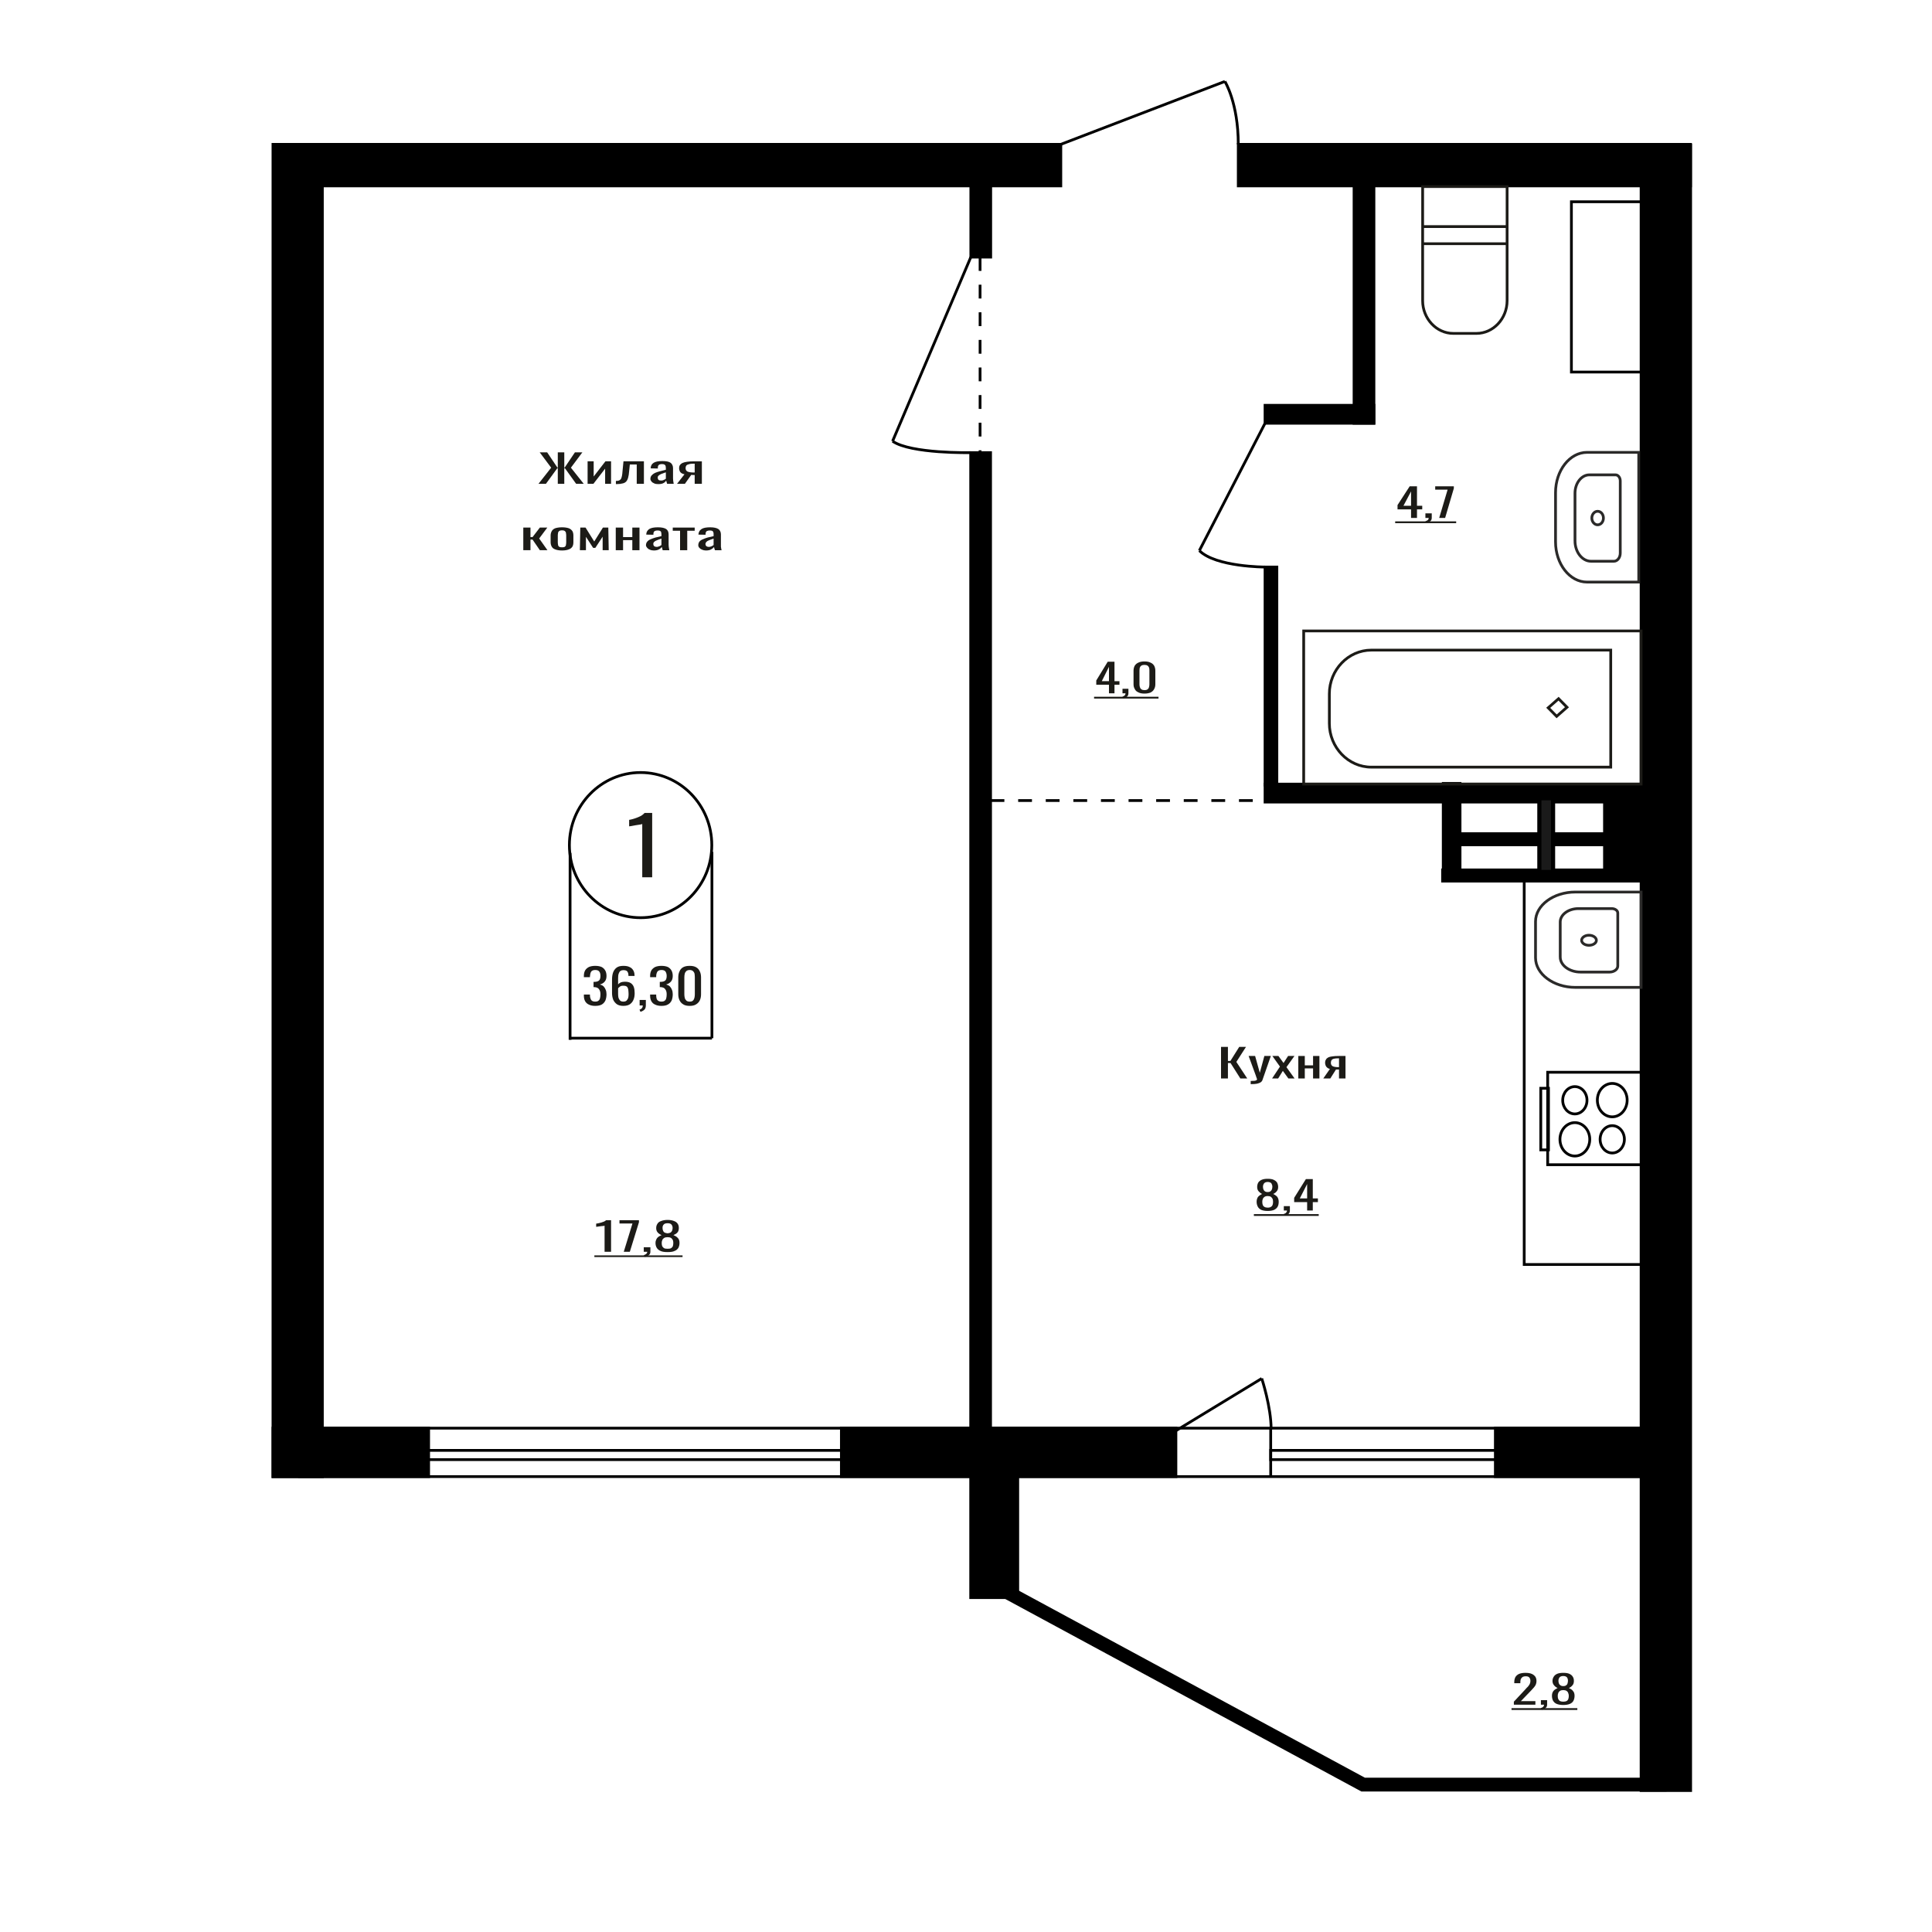 <?xml version="1.0" encoding="UTF-8"?>
<!DOCTYPE svg PUBLIC "-//W3C//DTD SVG 1.1//EN" "http://www.w3.org/Graphics/SVG/1.1/DTD/svg11.dtd">
<!-- Creator: CorelDRAW X7 -->
<svg xmlns="http://www.w3.org/2000/svg" xml:space="preserve" width="140mm" height="140mm" version="1.1" style="shape-rendering:geometricPrecision; text-rendering:geometricPrecision; image-rendering:optimizeQuality; fill-rule:evenodd; clip-rule:evenodd"
viewBox="0 0 14000 14000"
 xmlns:xlink="http://www.w3.org/1999/xlink">
 <defs>
  <style type="text/css">
   <![CDATA[
    .str4 {stroke:black;stroke-width:100}
    .str1 {stroke:black;stroke-width:20}
    .str2 {stroke:#1C1B17;stroke-width:20}
    .str3 {stroke:#2B2A29;stroke-width:20}
    .str0 {stroke:black;stroke-width:20;stroke-dasharray:100 100}
    .fil0 {fill:none}
    .fil1 {fill:black}
    .fil2 {fill:#1A1A1A}
    .fil4 {fill:#1C1B17}
    .fil3 {fill:#1C1B17;fill-rule:nonzero}
   ]]>
  </style>
 </defs>
 <g id="Слой_x0020_1">
  <line class="fil0 str0" x1="7178" y1="5801" x2="9204" y2= "5801" />
  <rect class="fil0 str1" x="2172" y="10349" width="9721" height="351"/>
  <rect class="fil0 str1" x="2267" y="10510" width="4210.85" height="67.02"/>
  <rect class="fil1 str1" x="2182" y="1046" width="5505" height="301"/>
  <rect class="fil1 str1" x="8973" y="1046" width="3277" height="301"/>
  <rect class="fil1 str1" x="11892" y="1051" width="359" height="11924"/>
  <rect class="fil1 str1" x="10836" y="10349" width="1057" height="351"/>
  <rect class="fil1 str1" x="7034" y="10510" width="341" height="1067"/>
  <rect class="fil1 str1" x="6097" y="10349" width="2424" height="351"/>
  <rect class="fil1 str1" x="1978" y="10349" width="1128" height="351"/>
  <rect class="fil1 str1" x="1978" y="1046" width="358" height="9655"/>
  <rect class="fil1 str1" x="9812" y="1282" width="144" height="1785"/>
  <rect class="fil1 str1" x="9167" y="5682" width="2864" height="130"/>
  <rect class="fil1 str1" x="7034" y="3280" width="144" height="7143"/>
  <rect class="fil1 str1" transform="matrix(-8.49964E-014 -1.351 -3.209 3.57856E-014 12040.3 6305.48)" width="417" height="122"/>
  <rect class="fil1 str1" transform="matrix(-5.22526E-014 -1.174 -1.973 3.11043E-014 11950.9 6383.17)" width="66.15" height="754.06"/>
  <rect class="fil1 str1" transform="matrix(-4.39614E-014 -1.174 -1.66 3.11043E-014 11798.8 6120.26)" width="66.15" height="754.06"/>
  <rect class="fil1 str1" transform="matrix(-3.9785E-014 -1.479 -1.502 3.9159E-014 10575 6297.9)" width="416.72" height="74.42"/>
  <rect class="fil2 str1" transform="matrix(-3.9785E-014 -1.174 -1.502 3.11043E-014 11254.1 6315.54)" width="449.8" height="66.14"/>
  <path class="fil0 str2" d="M10309 1352l0 827c0,130 100,237 222,237l168 0c122,0 222,-107 222,-237l0 -827 -612 0zm0 290l0 124 612 0 0 -124 -612 0z"/>
  <path class="fil0 str3" d="M11272 3926l0 -356c0,-161 103,-292 228,-292l375 0 0 940 -375 0c-125,0 -228,-131 -228,-292zm141 -7l0 -345c0,-73 47,-133 104,-133l190 0c19,0 34,20 34,44l0 523c0,32 -20,59 -46,59l-166 0c-64,0 -116,-67 -116,-148zm206 -165c0,-27 -18,-49 -42,-49 -23,0 -42,22 -42,49 0,27 19,49 42,49 24,0 42,-22 42,-49z"/>
  <polygon class="fil3" points="8848,7815 8848,7586 8898,7586 8898,7688 8916,7688 8980,7586 9029,7586 8959,7695 9038,7815 8988,7815 8917,7703 8898,7703 8898,7815 "/>
  <path id="1" class="fil3" d="M9063 7856l0 -23c11,0 20,-1 27,-1 6,-1 11,-2 14,-4 3,-2 5,-4 5,-8 0,-1 -2,-5 -4,-11 -2,-6 -4,-12 -6,-18l-51 -139 47 0 34 122 33 -122 47 0 -60 172c-2,8 -7,14 -14,19 -7,4 -16,8 -27,10 -11,2 -24,3 -40,3l-5 0z"/>
  <polygon id="2" class="fil3" points="9218,7815 9275,7729 9220,7652 9264,7652 9301,7703 9334,7652 9380,7652 9322,7733 9381,7815 9336,7815 9296,7760 9262,7815 "/>
  <polygon id="3" class="fil3" points="9408,7815 9408,7652 9455,7652 9455,7720 9515,7720 9515,7652 9561,7652 9561,7815 9515,7815 9515,7742 9455,7742 9455,7815 "/>
  <path id="4" class="fil3" d="M9589 7815l48 -69c-8,-2 -15,-5 -20,-10 -5,-4 -9,-9 -11,-15 -2,-6 -4,-13 -4,-20 0,-9 2,-16 6,-22 3,-7 9,-12 16,-16 8,-4 18,-7 30,-8 13,-2 28,-3 47,-3l49 0 0 163 -47 0 0 -65c-4,0 -8,0 -11,0 -4,0 -7,0 -11,0l-41 65 -51 0zm109 -82c1,0 2,0 3,0 1,0 2,0 2,0l0 -64c0,0 -1,0 -2,0 -1,0 -2,0 -2,0 -14,0 -25,1 -33,3 -8,2 -14,6 -17,10 -3,5 -5,11 -5,19 0,11 4,19 11,24 8,5 22,8 43,8z"/>
  <path class="fil3" d="M4381 9071l0 -189c0,0 -3,1 -10,2 -6,0 -13,1 -21,2 -8,1 -15,2 -21,3 -6,1 -9,1 -9,1l0 -23c5,-1 10,-2 17,-3 6,-1 13,-3 20,-5 7,-2 13,-4 20,-7 6,-3 11,-6 15,-10l36 0 0 229 -47 0z"/>
  <polygon id="1" class="fil3" points="4520,9071 4583,8866 4489,8866 4489,8842 4630,8842 4630,8857 4564,9071 "/>
  <path id="2" class="fil3" d="M4672 9108l-7 -13c7,-2 14,-5 18,-9 5,-4 7,-9 7,-15l-25 0 0 -33 48 0 0 32c0,10 -3,18 -10,24 -7,6 -17,11 -31,14z"/>
  <path id="3" class="fil3" d="M4838 9073c-22,0 -39,-2 -51,-8 -13,-5 -22,-13 -28,-23 -6,-10 -9,-22 -9,-35 0,-8 1,-15 4,-21 2,-6 5,-11 8,-15 4,-5 9,-8 14,-12 6,-3 12,-6 18,-9 -12,-5 -21,-11 -28,-19 -8,-9 -11,-19 -11,-32 0,-12 3,-22 9,-31 5,-9 14,-16 27,-20 12,-5 28,-8 47,-8 18,0 34,3 46,8 12,4 21,11 27,20 6,9 8,19 8,31 0,13 -3,24 -10,32 -7,8 -17,14 -29,19 7,3 13,6 18,9 5,4 10,7 14,12 4,4 7,9 9,15 2,6 3,13 3,21 0,13 -3,25 -8,35 -6,10 -15,18 -28,23 -12,6 -29,8 -50,8zm0 -24c11,0 20,-1 26,-5 6,-4 10,-9 12,-15 2,-7 3,-14 3,-22 0,-7 -1,-14 -3,-20 -3,-6 -7,-12 -13,-16 -6,-4 -15,-6 -25,-6 -11,0 -20,2 -26,6 -6,4 -11,9 -13,16 -3,6 -4,13 -4,20 0,8 1,15 3,22 3,6 7,11 13,15 6,4 15,5 27,5zm0 -112c9,-1 17,-3 22,-6 5,-4 9,-9 11,-15 2,-6 3,-12 3,-18 0,-10 -3,-18 -8,-24 -5,-7 -15,-10 -28,-10 -14,0 -24,3 -29,10 -6,6 -8,14 -8,24 0,6 1,12 3,18 2,6 5,11 11,15 5,3 13,5 23,6z"/>
  <polygon id="4" class="fil4" points="4307,9097 4946,9097 4946,9109 4307,9109 "/>
  <polygon id="5" class="fil4" points="4946,9097 4946,9097 4946,9109 4946,9109 "/>
  <polygon id="6" class="fil4" points="4307,9577 4307,9577 4307,9590 4307,9590 "/>
  <polygon id="7" class="fil4" points="4307,9577 4307,9577 4307,9590 4307,9590 "/>
  <path class="fil3" d="M4654 6357l0 -386c-1,1 -6,2 -15,4 -10,2 -21,3 -33,5 -12,2 -23,4 -32,6 -10,1 -15,2 -15,2l0 -47c8,-1 16,-3 27,-6 10,-3 20,-6 30,-10 11,-4 21,-9 31,-14 9,-6 18,-13 24,-20l55 0 0 466 -72 0z"/>
  <ellipse class="fil0 str1" cx="4642" cy="6124" rx="516" ry="526"/>
  <line class="fil0 str1" x1="4131" y1="6180" x2="4131" y2= "7535" />
  <line class="fil0 str1" x1="5159" y1="6173" x2="5159" y2= "7523" />
  <line class="fil0 str1" x1="4131" y1="7523" x2="5159" y2= "7523" />
  <path class="fil3" d="M4313 7289c-18,0 -33,-3 -45,-9 -12,-5 -22,-14 -28,-25 -6,-11 -9,-24 -9,-39l0 -9 44 0c0,0 0,1 0,3 0,1 0,2 0,3 0,8 1,16 4,23 2,7 5,12 11,16 5,4 13,6 23,6 11,0 19,-2 24,-7 6,-4 9,-10 11,-18 2,-8 3,-17 3,-28 0,-15 -3,-27 -10,-36 -6,-10 -17,-15 -34,-16 0,0 -1,0 -3,0 -1,0 -2,0 -3,0l0 -38c1,0 2,0 3,0 1,0 2,0 3,0 16,0 27,-4 34,-10 7,-7 10,-18 10,-33 0,-13 -2,-23 -8,-31 -5,-8 -15,-12 -30,-12 -15,0 -25,5 -30,13 -5,9 -7,20 -8,33 0,1 0,2 0,3 0,1 0,2 0,3l-44 0 0 -10c0,-15 3,-28 9,-39 6,-10 16,-19 28,-25 12,-5 27,-8 45,-8 19,0 34,3 46,8 12,6 21,15 27,26 6,10 9,24 9,39 0,17 -4,31 -13,41 -8,10 -20,17 -35,21 11,3 19,7 26,13 7,7 12,15 16,25 4,9 6,21 6,33 0,17 -3,32 -8,45 -6,12 -14,22 -26,29 -13,7 -28,10 -48,10z"/>
  <path id="1" class="fil3" d="M4517 7289c-19,0 -35,-4 -47,-12 -12,-9 -21,-20 -27,-34 -5,-14 -8,-30 -8,-47l0 -96c0,-19 2,-36 7,-51 5,-15 14,-28 26,-37 12,-9 28,-13 49,-13 17,0 32,2 44,8 12,5 21,13 27,23 7,11 10,23 10,38 0,0 0,1 0,2 1,1 1,1 1,2l-45 0c0,-14 -2,-24 -8,-32 -5,-7 -15,-10 -29,-10 -8,0 -15,2 -21,6 -6,4 -10,11 -13,20 -3,9 -4,20 -4,34l0 44c4,-6 11,-11 19,-15 8,-3 18,-5 30,-5 18,0 32,3 43,10 10,7 18,17 22,29 4,12 6,27 6,43 0,17 -2,33 -8,47 -5,14 -14,25 -26,34 -12,8 -28,12 -48,12zm0 -31c10,0 17,-2 23,-7 5,-5 9,-12 12,-19 2,-8 3,-17 3,-27 0,-11 -1,-21 -2,-31 -1,-9 -4,-17 -9,-23 -6,-6 -15,-8 -27,-8 -6,0 -12,0 -17,2 -5,2 -9,5 -12,8 -4,2 -7,6 -9,9l0 42c0,10 1,19 3,27 3,8 7,15 12,20 6,5 13,7 23,7z"/>
  <path id="2" class="fil3" d="M4641 7332l-7 -16c8,-2 14,-6 18,-11 4,-5 6,-12 6,-19l-23 0 0 -40 45 0 0 39c0,13 -3,23 -9,30 -7,7 -16,13 -30,17z"/>
  <path id="3" class="fil3" d="M4793 7289c-18,0 -33,-3 -45,-9 -13,-5 -22,-14 -28,-25 -6,-11 -9,-24 -9,-39l0 -9 44 0c0,0 0,1 0,3 0,1 0,2 0,3 0,8 1,16 3,23 2,7 6,12 12,16 5,4 13,6 23,6 10,0 19,-2 24,-7 6,-4 9,-10 11,-18 2,-8 3,-17 3,-28 0,-15 -3,-27 -10,-36 -6,-10 -17,-15 -34,-16 0,0 -1,0 -3,0 -1,0 -2,0 -3,0l0 -38c1,0 2,0 3,0 1,0 2,0 3,0 16,0 27,-4 34,-10 7,-7 10,-18 10,-33 0,-13 -3,-23 -8,-31 -5,-8 -15,-12 -30,-12 -15,0 -25,5 -30,13 -5,9 -8,20 -8,33 0,1 0,2 0,3 0,1 0,2 0,3l-44 0 0 -10c0,-15 3,-28 9,-39 6,-10 16,-19 28,-25 12,-5 27,-8 45,-8 19,0 34,3 46,8 12,6 21,15 27,26 6,10 9,24 9,39 0,17 -4,31 -13,41 -9,10 -20,17 -35,21 10,3 19,7 26,13 7,7 12,15 16,25 4,9 6,21 6,33 0,17 -3,32 -8,45 -6,12 -14,22 -27,29 -12,7 -27,10 -47,10z"/>
  <path id="4" class="fil3" d="M4998 7289c-19,0 -35,-3 -47,-11 -12,-7 -21,-17 -27,-30 -6,-12 -9,-27 -9,-43l0 -123c0,-16 3,-31 9,-43 5,-13 14,-23 26,-30 13,-7 28,-10 48,-10 19,0 34,3 46,10 13,7 21,17 27,30 6,12 9,27 9,43l0 123c0,17 -3,31 -9,44 -6,12 -15,22 -27,29 -12,8 -28,11 -46,11zm0 -31c10,0 18,-2 23,-7 6,-6 9,-12 11,-20 2,-8 3,-17 3,-26l0 -123c0,-9 -1,-18 -2,-26 -2,-8 -6,-14 -11,-19 -6,-5 -14,-8 -24,-8 -11,0 -19,3 -25,8 -5,5 -9,11 -11,19 -2,8 -3,17 -3,26l0 123c0,9 1,18 3,26 2,8 6,14 12,20 6,5 13,7 24,7z"/>
  <polygon class="fil3" points="3902,3506 3994,3389 3911,3278 3965,3278 4039,3388 4042,3388 4042,3278 4089,3278 4089,3388 4092,3388 4166,3278 4220,3278 4137,3389 4230,3506 4175,3506 4093,3392 4089,3392 4089,3506 4042,3506 4042,3392 4039,3392 3956,3506 "/>
  <polygon id="1" class="fil3" points="4258,3506 4258,3343 4302,3343 4302,3453 4387,3343 4428,3343 4428,3506 4385,3506 4385,3396 4300,3506 "/>
  <path id="2" class="fil3" d="M4463 3508l0 -23c10,0 18,-1 24,-4 5,-2 10,-6 13,-11 3,-5 5,-13 7,-22 2,-9 3,-20 4,-34l7 -71 148 0 0 163 -52 0 0 -140 -50 0 -5 48c-1,19 -4,34 -7,46 -3,12 -8,22 -14,29 -7,7 -15,12 -26,14 -11,3 -25,5 -43,5l-6 0z"/>
  <path id="3" class="fil3" d="M4770 3508c-11,0 -21,-1 -29,-5 -9,-4 -16,-8 -20,-14 -5,-6 -8,-12 -8,-18 0,-11 3,-19 9,-26 6,-7 14,-13 24,-18 11,-4 22,-9 36,-12 14,-4 28,-7 43,-11l0 -11c0,-7 -1,-12 -2,-17 -1,-4 -4,-7 -8,-9 -4,-3 -10,-4 -19,-4 -7,0 -12,1 -17,3 -4,2 -7,5 -9,8 -2,4 -3,8 -3,13l0 8 -52 -1c0,-18 8,-32 21,-40 14,-9 35,-13 64,-13 28,0 48,4 60,13 11,9 17,22 17,38l0 75c0,5 1,10 1,15 1,4 1,9 2,13 1,4 2,8 2,11l-48 0c-1,-3 -2,-7 -3,-11 -2,-5 -3,-9 -4,-13 -3,7 -9,13 -18,18 -10,6 -23,8 -39,8zm21 -26c5,0 10,0 14,-2 5,-2 9,-4 13,-6 3,-2 6,-4 7,-5l0 -46c-8,2 -16,5 -23,8 -7,2 -14,5 -19,8 -5,3 -10,6 -13,10 -3,3 -4,8 -4,12 0,7 2,12 6,16 4,4 10,5 19,5z"/>
  <path id="4" class="fil3" d="M4906 3506l54 -69c-9,-2 -17,-5 -23,-9 -5,-4 -10,-9 -12,-16 -3,-6 -4,-12 -4,-20 0,-8 2,-16 6,-22 4,-6 10,-11 18,-15 9,-4 20,-7 34,-9 14,-2 32,-3 52,-3l55 0 0 163 -52 0 0 -64c-5,0 -9,0 -13,0 -4,0 -8,-1 -12,-1l-46 65 -57 0zm122 -82c1,0 2,0 3,0 2,0 3,0 3,0l0 -64c0,0 -1,0 -3,0 -1,0 -2,0 -2,0 -16,0 -28,1 -37,4 -9,2 -15,5 -19,10 -3,4 -5,10 -5,18 0,11 4,19 12,24 9,5 25,8 48,8z"/>
  <polygon id="5" class="fil3" points="3792,3987 3792,3823 3844,3823 3844,3892 3859,3892 3912,3823 3966,3823 3907,3902 3967,3987 3912,3987 3859,3910 3844,3910 3844,3987 "/>
  <path id="6" class="fil3" d="M4073 3989c-21,0 -38,-3 -50,-8 -12,-4 -20,-11 -25,-20 -5,-9 -8,-20 -8,-32l0 -48c0,-12 3,-23 8,-32 5,-9 13,-16 25,-21 12,-4 29,-7 50,-7 21,0 37,3 49,7 12,5 20,12 26,21 5,9 7,20 7,32l0 48c0,12 -2,23 -7,32 -6,9 -14,16 -26,20 -12,5 -28,8 -49,8zm0 -23c10,0 17,-1 21,-5 4,-3 7,-7 7,-13 1,-6 2,-11 2,-17l0 -51c0,-7 -1,-12 -2,-18 0,-5 -3,-10 -7,-13 -4,-4 -11,-6 -21,-6 -10,0 -18,2 -22,6 -4,3 -7,8 -7,13 -1,6 -2,11 -2,18l0 51c0,6 1,11 2,17 0,6 3,10 7,13 4,4 12,5 22,5z"/>
  <polygon id="7" class="fil3" points="4202,3987 4205,3823 4243,3823 4306,3924 4369,3823 4408,3823 4411,3987 4367,3987 4367,3889 4314,3970 4298,3970 4246,3890 4246,3987 "/>
  <polygon id="8" class="fil3" points="4462,3987 4462,3823 4515,3823 4515,3892 4582,3892 4582,3823 4634,3823 4634,3987 4582,3987 4582,3914 4515,3914 4515,3987 "/>
  <path id="9" class="fil3" d="M4738 3989c-11,0 -21,-2 -29,-6 -9,-3 -15,-8 -20,-14 -5,-6 -8,-12 -8,-18 0,-10 3,-19 9,-26 6,-7 14,-13 24,-17 11,-5 23,-9 36,-13 14,-3 28,-7 43,-10l0 -12c0,-7 -1,-12 -2,-16 -1,-5 -4,-8 -8,-10 -4,-2 -10,-3 -18,-3 -8,0 -13,1 -18,3 -4,1 -7,4 -9,8 -2,3 -3,7 -3,12l0 8 -52 -1c0,-18 8,-31 21,-40 14,-9 35,-13 64,-13 28,0 48,5 60,13 12,9 17,22 17,39l0 74c0,5 1,10 1,15 1,5 1,9 2,13 1,4 2,8 2,12l-48 0c-1,-3 -2,-7 -3,-12 -2,-5 -3,-9 -3,-12 -4,6 -10,12 -19,17 -10,6 -22,9 -39,9zm21 -26c5,0 10,-1 14,-3 5,-1 9,-3 13,-6 3,-2 6,-3 7,-5l0 -46c-8,3 -16,5 -23,8 -7,3 -13,5 -19,8 -5,3 -9,6 -13,10 -3,4 -4,8 -4,13 0,6 2,11 6,15 4,4 11,6 19,6z"/>
  <polygon id="10" class="fil3" points="4928,3987 4928,3846 4875,3846 4875,3823 5034,3823 5034,3846 4980,3846 4980,3987 "/>
  <path id="11" class="fil3" d="M5116 3989c-11,0 -20,-2 -29,-6 -8,-3 -15,-8 -20,-14 -5,-6 -7,-12 -7,-18 0,-10 3,-19 8,-26 6,-7 14,-13 25,-17 10,-5 22,-9 35,-13 14,-3 28,-7 43,-10l0 -12c0,-7 0,-12 -2,-16 -1,-5 -4,-8 -8,-10 -4,-2 -10,-3 -18,-3 -7,0 -13,1 -17,3 -5,1 -8,4 -10,8 -2,3 -3,7 -3,12l0 8 -52 -1c1,-18 8,-31 22,-40 13,-9 35,-13 63,-13 28,0 48,5 60,13 12,9 18,22 18,39l0 74c0,5 0,10 0,15 1,5 2,9 2,13 1,4 2,8 3,12l-48 0c-1,-3 -3,-7 -4,-12 -1,-5 -3,-9 -3,-12 -3,6 -10,12 -19,17 -9,6 -22,9 -39,9zm21 -26c5,0 10,-1 15,-3 4,-1 8,-3 12,-6 4,-2 6,-3 7,-5l0 -46c-8,3 -16,5 -23,8 -7,3 -13,5 -19,8 -5,3 -9,6 -12,10 -3,4 -5,8 -5,13 0,6 2,11 6,15 5,4 11,6 19,6z"/>
  <path class="fil3" d="M8036 5024l0 -62 -92 0 0 -31 83 -136 49 0 0 141 36 0 0 26 -36 0 0 62 -40 0zm-52 -88l52 0 0 -104 -52 104z"/>
  <path id="1" class="fil3" d="M8140 5061l-6 -13c7,-2 12,-5 16,-9 4,-4 6,-10 6,-15l-22 0 0 -33 43 0 0 32c0,10 -3,18 -9,24 -6,6 -15,10 -28,14z"/>
  <path id="2" class="fil3" d="M8293 5026c-18,0 -33,-3 -44,-9 -12,-5 -21,-13 -26,-24 -6,-10 -9,-21 -9,-34l0 -99c0,-13 3,-25 8,-35 6,-10 15,-18 26,-23 12,-6 27,-9 45,-9 19,0 34,3 45,9 12,5 20,13 26,23 5,10 8,22 8,35l0 99c0,13 -3,25 -9,35 -5,10 -14,18 -25,24 -12,5 -27,8 -45,8zm0 -25c10,0 18,-2 23,-6 5,-4 9,-9 10,-16 2,-6 3,-13 3,-20l0 -99c0,-7 0,-14 -2,-21 -2,-6 -6,-12 -11,-15 -5,-4 -13,-6 -23,-6 -10,0 -18,2 -23,6 -5,3 -9,9 -11,15 -1,7 -2,14 -2,21l0 99c0,7 1,14 3,20 2,7 5,12 11,16 5,4 13,6 22,6z"/>
  <polygon id="3" class="fil4" points="7928,5049 8395,5049 8395,5062 7928,5062 "/>
  <polygon id="4" class="fil4" points="8395,5049 8395,5049 8395,5062 8395,5062 "/>
  <polygon id="5" class="fil4" points="7928,5530 7928,5530 7928,5542 7928,5542 "/>
  <polygon id="6" class="fil4" points="7928,5530 7928,5530 7928,5542 7928,5542 "/>
  <path class="fil3" d="M10970 12353l0 -22 84 -90c6,-7 12,-14 18,-19 5,-6 9,-12 13,-19 3,-6 5,-14 5,-22 0,-11 -3,-19 -8,-25 -5,-6 -13,-9 -25,-9 -11,0 -19,2 -25,6 -5,4 -9,9 -12,15 -2,7 -3,14 -3,21l0 8 -44 0 0 -8c0,-14 3,-26 8,-36 6,-10 14,-17 26,-23 12,-5 28,-8 47,-8 27,0 47,5 60,16 14,10 20,25 20,43 0,10 -2,18 -5,26 -3,7 -8,14 -13,20 -6,7 -12,13 -18,20l-77 80 105 0 0 26 -156 0z"/>
  <path id="1" class="fil3" d="M11172 12390l-7 -13c8,-2 14,-5 18,-9 4,-5 6,-10 6,-15l-23 0 0 -33 45 0 0 32c0,10 -3,18 -10,24 -6,6 -16,10 -29,14z"/>
  <path id="2" class="fil3" d="M11328 12355c-20,0 -36,-3 -48,-8 -12,-5 -20,-13 -26,-23 -5,-10 -8,-22 -8,-36 0,-7 1,-14 3,-20 2,-6 5,-11 8,-15 4,-5 9,-9 14,-12 5,-3 10,-6 16,-9 -11,-5 -20,-12 -26,-20 -7,-8 -11,-18 -11,-31 0,-12 3,-22 9,-31 5,-9 14,-16 25,-21 12,-5 27,-7 44,-7 18,0 33,2 44,7 11,5 20,12 25,21 6,9 8,19 8,31 0,13 -3,23 -10,31 -6,8 -15,15 -26,20 6,3 11,6 16,9 5,3 10,7 13,12 4,4 7,9 9,15 2,6 3,13 3,20 0,14 -3,26 -8,36 -5,10 -14,18 -26,23 -12,5 -28,8 -48,8zm0 -24c11,0 19,-2 25,-5 6,-4 10,-9 12,-16 2,-6 3,-13 3,-21 0,-7 -1,-14 -4,-20 -2,-7 -6,-12 -12,-16 -6,-4 -14,-6 -24,-6 -10,0 -18,2 -24,6 -6,4 -10,9 -12,15 -3,7 -4,13 -4,21 0,8 1,15 3,21 3,7 7,12 12,16 6,3 15,5 25,5zm0 -113c10,0 17,-2 21,-6 5,-3 9,-8 10,-14 2,-6 3,-12 3,-19 0,-9 -2,-17 -7,-24 -5,-6 -14,-10 -27,-10 -13,0 -22,4 -27,10 -5,7 -8,15 -8,24 0,7 1,13 3,19 2,6 6,11 11,14 5,4 12,6 21,6z"/>
  <polygon id="3" class="fil4" points="10953,12378 11430,12378 11430,12391 10953,12391 "/>
  <polygon id="4" class="fil4" points="11430,12378 11430,12378 11430,12391 11430,12391 "/>
  <polygon id="5" class="fil4" points="10953,12859 10953,12859 10953,12871 10953,12871 "/>
  <polygon id="6" class="fil4" points="10953,12859 10953,12859 10953,12871 10953,12871 "/>
  <rect class="fil0 str1" x="11215" y="7770" width="692" height="670"/>
  <ellipse class="fil0 str1" cx="11683" cy="8256" rx="88" ry="99"/>
  <ellipse class="fil0 str1" cx="11412" cy="7973" rx="88" ry="99"/>
  <ellipse class="fil0 str1" cx="11412" cy="8256" rx="108" ry="121"/>
  <ellipse class="fil0 str1" cx="11683" cy="7972" rx="108" ry="121"/>
  <rect class="fil0 str1" x="11165" y="7886" width="55.789" height="446.45"/>
  <path class="fil0 str3" d="M11127 6940l0 -262c0,-118 130,-214 289,-214l476 0 0 691 -476 0c-159,0 -289,-97 -289,-215zm179 -5l0 -254c0,-53 59,-97 132,-97l241 0c24,0 44,14 44,32l0 384c0,24 -27,44 -59,44l-211 0c-81,0 -147,-49 -147,-109zm262 -121c0,-20 -24,-37 -54,-37 -29,0 -53,17 -53,37 0,20 24,36 53,36 30,0 54,-16 54,-36z"/>
  <line class="fil0 str0" x1="7102" y1="1863" x2="7102" y2= "3280" />
  <path class="fil3" d="M10225 3753l0 -62 -98 0 0 -31 88 -136 53 0 0 141 38 0 0 26 -38 0 0 62 -43 0zm-55 -88l55 0 0 -104 -55 104z"/>
  <path id="1" class="fil3" d="M10336 3790l-7 -13c7,-2 13,-5 18,-9 4,-4 6,-10 6,-15l-24 0 0 -33 46 0 0 32c0,10 -3,18 -9,24 -7,6 -17,10 -30,14z"/>
  <polygon id="2" class="fil3" points="10429,3753 10490,3548 10400,3548 10400,3524 10535,3524 10535,3539 10472,3753 "/>
  <polygon id="3" class="fil4" points="10110,3778 10552,3778 10552,3791 10110,3791 "/>
  <polygon id="4" class="fil4" points="10552,3778 10552,3778 10552,3791 10552,3791 "/>
  <polygon id="5" class="fil4" points="10110,4259 10110,4259 10110,4271 10110,4271 "/>
  <polygon id="6" class="fil4" points="10110,4259 10110,4259 10110,4271 10110,4271 "/>
  <line class="fil0 str1" x1="8252" y1="10531" x2="9143" y2= "9989" />
  <polyline class="fil0 str4" points="7301,11539 9878,12932 12077,12932 "/>
  <path class="fil3" d="M9186 8775c-19,0 -35,-3 -47,-8 -11,-6 -20,-13 -25,-24 -5,-10 -8,-21 -8,-35 0,-8 1,-14 3,-20 2,-6 4,-11 8,-16 4,-4 8,-8 13,-11 5,-4 10,-6 16,-9 -11,-5 -19,-12 -26,-20 -7,-8 -10,-19 -10,-31 0,-12 3,-23 8,-32 5,-8 14,-15 25,-20 12,-5 26,-7 43,-7 18,0 32,2 43,7 11,5 20,12 25,20 5,9 8,20 8,32 0,13 -3,23 -10,31 -6,8 -15,15 -26,20 6,3 11,5 16,9 5,3 9,7 13,11 4,5 6,10 8,16 2,6 3,12 3,20 0,14 -2,25 -7,35 -6,11 -14,18 -26,24 -11,5 -27,8 -47,8zm0 -24c11,0 19,-2 24,-6 6,-3 10,-9 12,-15 2,-6 3,-13 3,-21 0,-8 -1,-14 -3,-21 -3,-6 -7,-11 -12,-15 -6,-4 -14,-6 -24,-6 -10,0 -17,2 -23,6 -6,4 -10,9 -12,15 -3,6 -4,13 -4,21 0,8 1,15 3,21 2,6 6,12 12,15 6,4 14,6 24,6zm0 -113c9,0 16,-2 21,-6 5,-4 8,-8 10,-14 2,-6 3,-12 3,-19 0,-9 -3,-17 -7,-24 -5,-6 -14,-10 -27,-10 -12,0 -21,4 -26,10 -5,7 -8,15 -8,24 0,7 1,13 3,19 2,6 5,10 10,14 5,4 12,6 21,6z"/>
  <path id="1" class="fil3" d="M9309 8809l-6 -13c7,-1 13,-4 17,-9 4,-4 6,-9 6,-15l-23 0 0 -32 44 0 0 32c0,10 -3,18 -9,24 -6,6 -16,10 -29,13z"/>
  <path id="2" class="fil3" d="M9472 8772l0 -61 -94 0 0 -31 85 -136 50 0 0 140 37 0 0 27 -37 0 0 61 -41 0zm-53 -88l53 0 0 -104 -53 104z"/>
  <polygon id="3" class="fil4" points="9086,8798 9556,8798 9556,8811 9086,8811 "/>
  <polygon id="4" class="fil4" points="9556,8798 9556,8798 9556,8811 9556,8811 "/>
  <polygon id="5" class="fil4" points="9086,9278 9086,9278 9086,9291 9086,9291 "/>
  <polygon id="6" class="fil4" points="9086,9278 9086,9278 9086,9291 9086,9291 "/>
  <line class="fil0 str1" x1="9208" y1="10349" x2="9208" y2= "10700" />
  <path class="fil0 str1" d="M9143 9989c0,0 68,205 68,367"/>
  <rect class="fil1 str1" x="9167" y="2937" width="789" height="130"/>
  <rect class="fil1 str1" x="9167" y="4109" width="85.617" height="1579.93"/>
  <rect class="fil1 str1" x="7035" y="1046" width="144" height="817"/>
  <rect class="fil0 str1" x="9208" y="10510" width="2874.03" height="67.02"/>
  <polyline class="fil0 str1" points="11045,6392 11045,9163 12100,9163 "/>
  <rect class="fil0 str1" x="11387" y="1462" width="661" height="1234"/>
  <line class="fil0 str1" x1="7687" y1="1046" x2="8876" y2= "590" />
  <line class="fil0 str1" x1="9167" y1="3067" x2="8691" y2= "3990" />
  <line class="fil0 str1" x1="7035" y1="1863" x2="6468" y2= "3197" />
  <path class="fil0 str1" d="M8876 590c0,0 97,155 97,456"/>
  <path class="fil0 str1" d="M9167 4109c0,0 -357,0 -476,-119"/>
  <path class="fil0 str1" d="M7034 3280c0,0 -434,9 -566,-83"/>
  <path class="fil0 str2" d="M11294 5063l-75 66 61 62 75 -66 -61 -62zm-1661 -35l0 214c0,174 137,317 304,317l1735 0 0 -848 -1735 0c-167,0 -304,143 -304,317zm-186 -456l0 1110 2445 0 0 -1110 -2445 0z"/>
 </g>
</svg>
